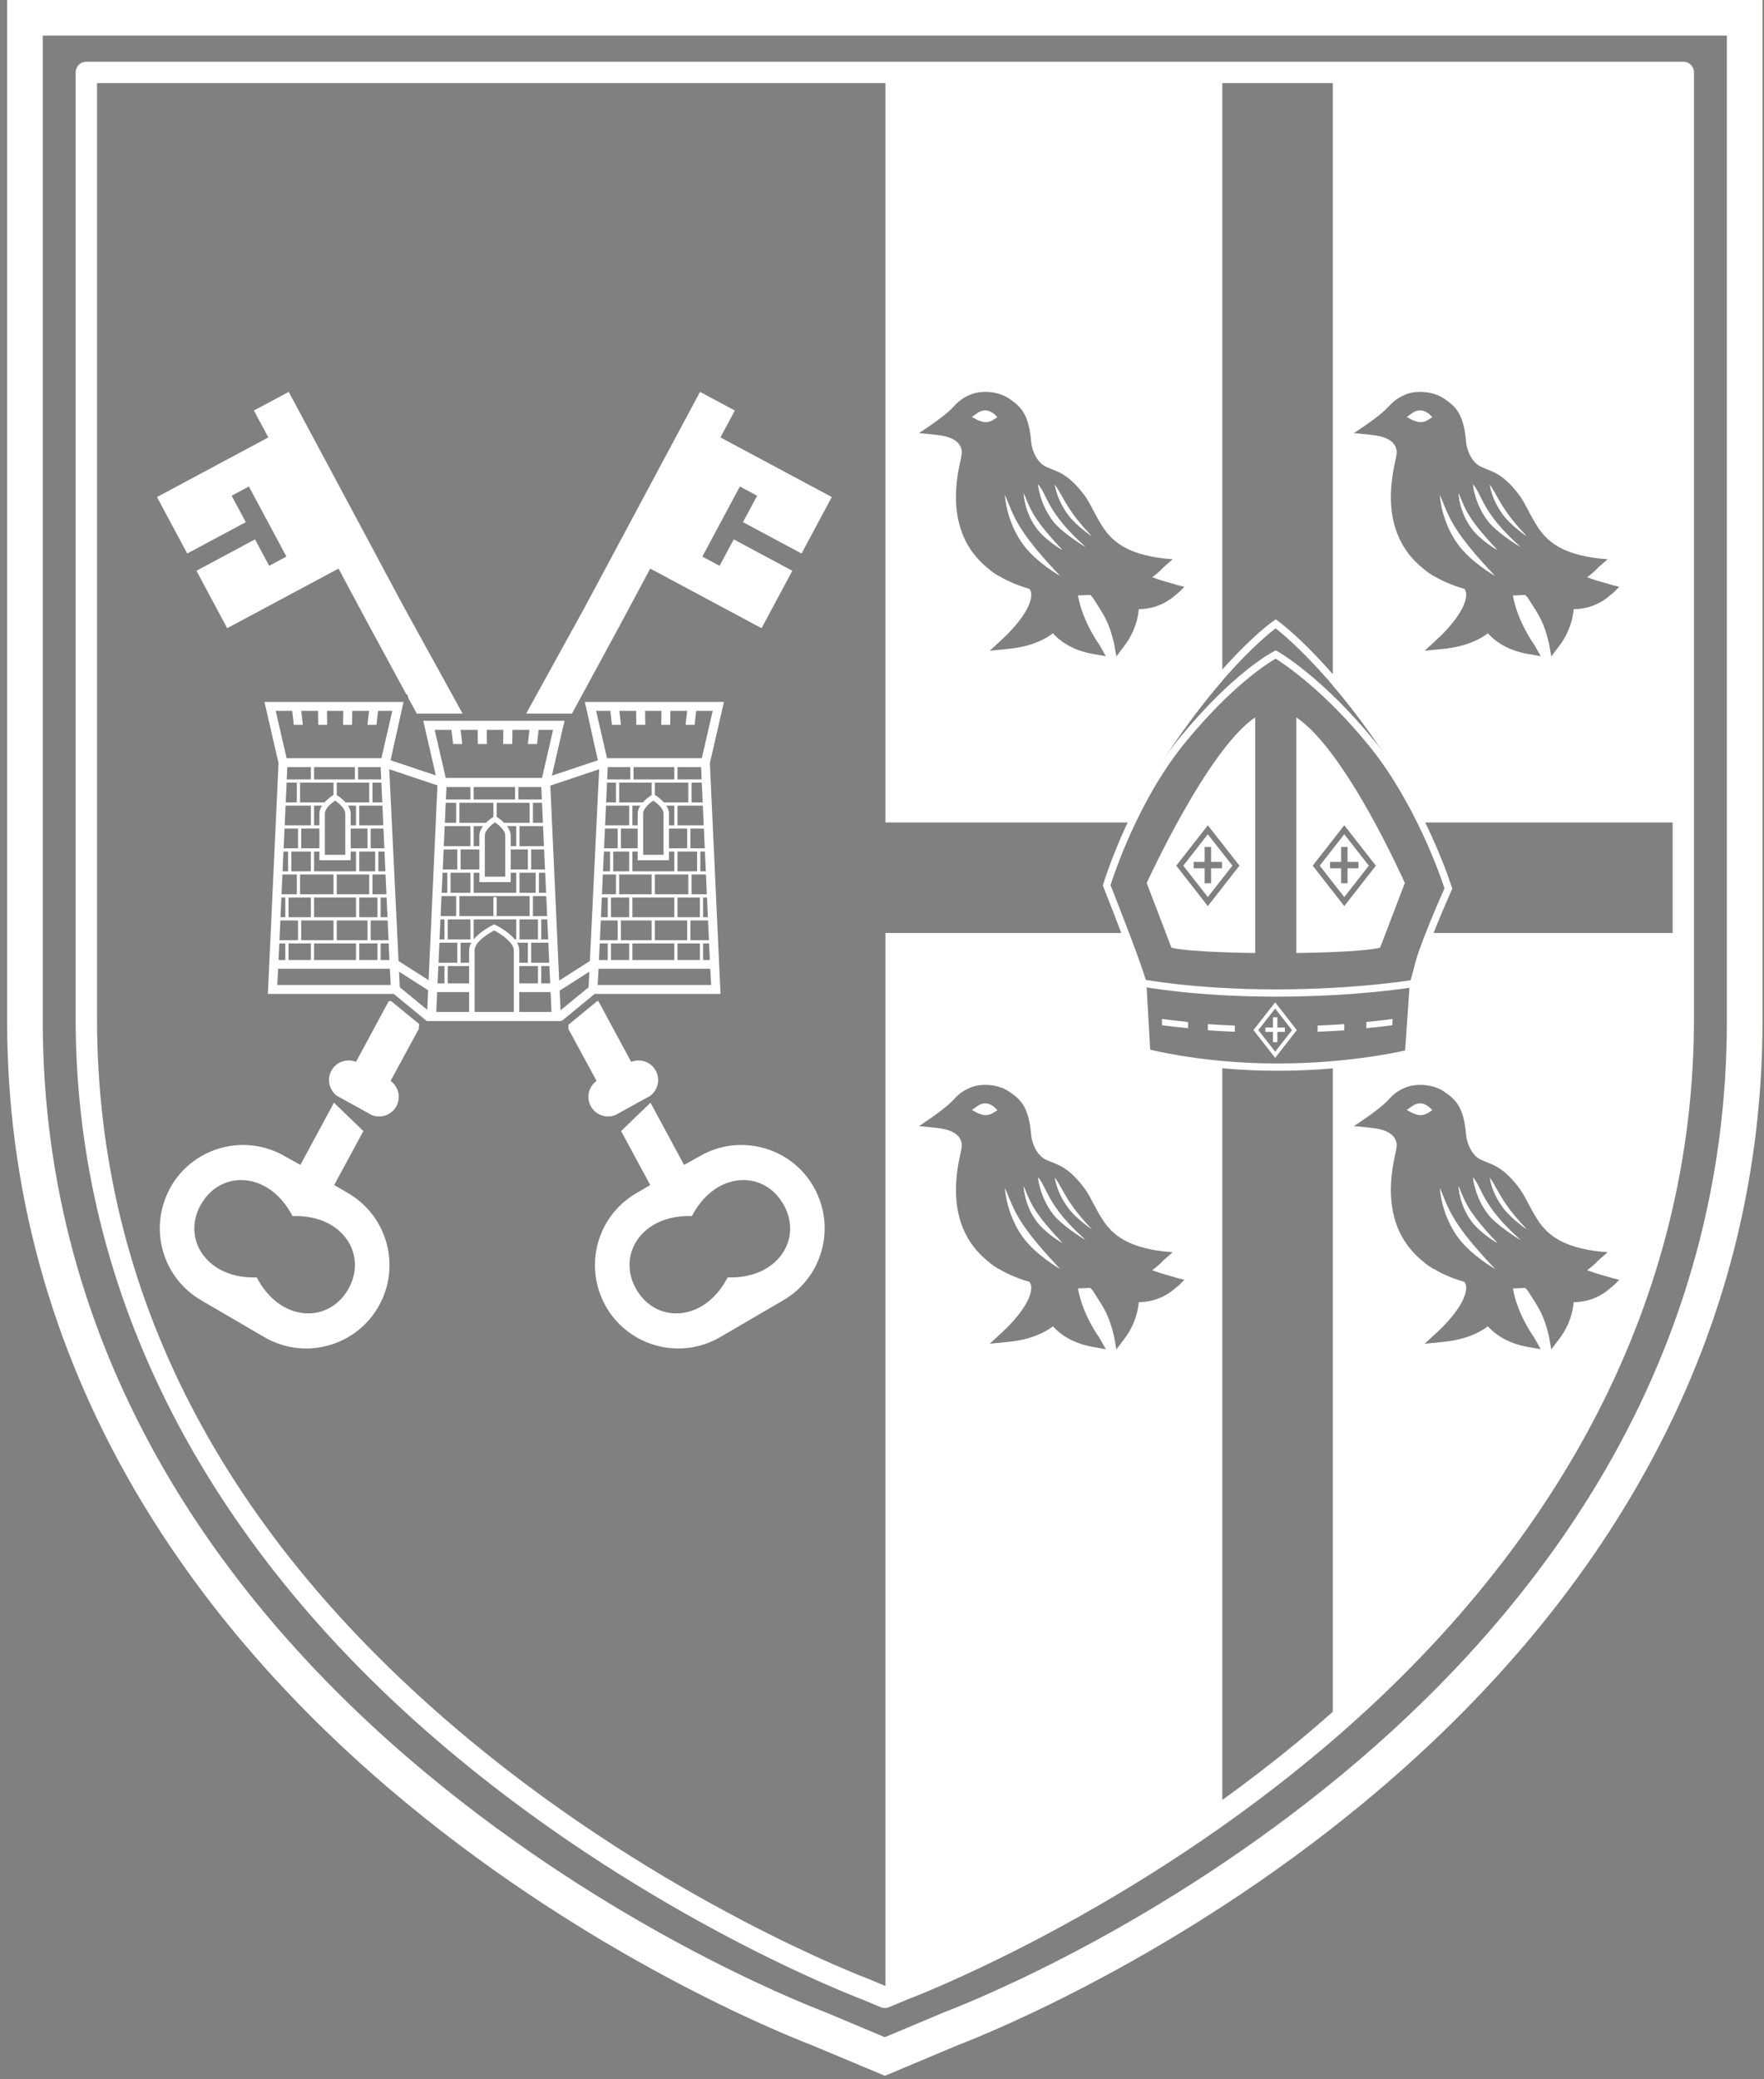 <?xml version="1.0" encoding="UTF-8"?>
<svg width="224px" height="264px" viewBox="0 0 224 264" version="1.1" xmlns="http://www.w3.org/2000/svg" xmlns:xlink="http://www.w3.org/1999/xlink">
    <rect x="0" y="0" width="224" height="264" fill="#808080" stroke="none"/>
    <!-- Generator: Sketch 55.2 (78181) - https://sketchapp.com -->
    <title>spc/logo/crest/wo</title>
    <desc>Created with Sketch.</desc>
    <g id="spc/logo/crest/wo" stroke="none" stroke-width="1" fill="none" fill-rule="evenodd">
        <g id="Group">
            <path d="M219.285,19.928 L219.285,129.633 C219.285,149.86 214.051,169.107 203.729,186.839 C195.607,200.791 184.348,213.769 170.266,225.413 C147.258,244.436 124.312,253.787 119.945,255.469 C119.903,255.485 119.861,255.502 119.819,255.519 L117.972,256.295 L112.463,258.609 L112.357,258.65 L112.251,258.609 L106.742,256.295 L104.896,255.519 C104.854,255.502 104.811,255.485 104.769,255.469 C100.403,253.787 77.456,244.436 54.449,225.413 C40.366,213.769 29.108,200.791 20.986,186.839 C10.663,169.107 5.429,149.86 5.429,129.633 L5.429,4.524 L219.285,4.524 L219.285,19.928 Z M204.785,0 L0.906,0 L0.906,129.633 C0.906,150.67 6.346,170.683 17.076,189.115 C25.468,203.529 37.072,216.915 51.566,228.899 C75.234,248.468 99.035,258.108 103.144,259.69 L104.991,260.466 L112.357,263.548 L112.496,263.502 L119.724,260.466 L121.571,259.69 C125.679,258.108 149.48,248.468 173.148,228.899 C187.643,216.915 199.247,203.529 207.638,189.115 C218.368,170.683 223.809,150.67 223.809,129.633 L223.809,0 L204.785,0 L204.785,0 Z" id="Fill-1" fill="#FFFFFE"></path>
            <path d="M185.214,62.626 C185.214,62.626 185.226,62.899 185.3,63.336 C185.441,64.171 185.814,65.616 186.797,66.979 C187.979,68.616 190.115,69.811 190.115,69.811 C186.854,66.377 186.198,65.006 185.617,63.595 C185.489,63.282 185.363,62.966 185.214,62.626" id="Fill-2" fill="#FFFFFE"></path>
            <path d="M187.049,61.508 C187.049,61.508 187.248,63.961 188.995,66.216 C189.114,66.37 189.258,66.528 189.414,66.688 C190.035,67.323 190.895,67.979 191.627,68.491 C192.417,69.044 193.052,69.429 193.052,69.429 C188.174,65.094 188.246,62.918 187.049,61.508" id="Fill-3" fill="#FFFFFE"></path>
            <path d="M180.359,52.105 C179.576,52.085 179.15,52.65 178.638,52.932 C178.638,52.932 179.654,53.607 180.383,53.602 C181.139,53.596 181.582,53.104 181.882,52.987 C181.882,52.987 181.278,52.128 180.359,52.105" id="Fill-4" fill="#FFFFFE"></path>
            <path d="M182.835,62.834 C182.835,62.834 182.852,63.226 182.957,63.853 C183.16,65.049 183.694,67.118 185.103,69.071 C186.797,71.417 189.856,73.129 189.856,73.129 C185.184,68.209 184.244,66.245 183.413,64.224 C183.228,63.774 183.049,63.322 182.835,62.834" id="Fill-5" fill="#FFFFFE"></path>
            <path d="M190.919,65.42 C191.944,66.778 193.833,68.052 193.833,68.052 C190.661,64.717 190.465,63.466 189.192,61.554 C189.192,61.554 189.376,63.375 190.919,65.42" id="Fill-6" fill="#FFFFFE"></path>
            <path d="M187.049,61.508 C187.049,61.508 187.248,63.961 188.995,66.216 C189.114,66.37 189.258,66.528 189.414,66.688 C190.035,67.323 190.895,67.979 191.627,68.491 C192.417,69.044 193.052,69.429 193.052,69.429 C188.174,65.094 188.246,62.918 187.049,61.508" id="Fill-7" fill="#FFFFFE"></path>
            <path d="M190.919,65.42 C191.944,66.778 193.833,68.052 193.833,68.052 C190.66,64.717 190.465,63.466 189.192,61.554 C189.192,61.554 189.376,63.375 190.919,65.42" id="Fill-8" fill="#FFFFFE"></path>
            <path d="M185.214,62.626 C185.214,62.626 185.226,62.899 185.3,63.336 C185.441,64.171 185.814,65.616 186.797,66.979 C187.979,68.616 190.115,69.811 190.115,69.811 C186.854,66.377 186.198,65.006 185.617,63.595 C185.489,63.282 185.363,62.966 185.214,62.626" id="Fill-9" fill="#FFFFFE"></path>
            <path d="M127.607,150.821 C127.607,150.821 127.623,151.212 127.729,151.839 C127.932,153.035 128.466,155.105 129.875,157.058 C131.568,159.404 134.628,161.116 134.628,161.116 C129.956,156.196 129.016,154.231 128.185,152.21 C128,151.761 127.82,151.309 127.607,150.821" id="Fill-10" fill="#FFFFFE"></path>
            <path d="M125.131,140.092 C124.348,140.072 123.922,140.637 123.41,140.919 C123.41,140.919 124.426,141.593 125.155,141.588 C125.911,141.583 126.354,141.09 126.654,140.974 C126.654,140.974 126.05,140.115 125.131,140.092" id="Fill-11" fill="#FFFFFE"></path>
            <path d="M129.986,150.612 C129.986,150.612 129.998,150.885 130.071,151.323 C130.213,152.158 130.585,153.602 131.569,154.965 C132.751,156.603 134.886,157.797 134.886,157.797 C131.626,154.364 130.97,152.992 130.389,151.582 C130.26,151.268 130.135,150.953 129.986,150.612" id="Fill-12" fill="#FFFFFE"></path>
            <path d="M135.691,153.407 C136.715,154.765 138.605,156.039 138.605,156.039 C135.432,152.704 135.237,151.453 133.964,149.54 C133.964,149.54 134.148,151.362 135.691,153.407" id="Fill-13" fill="#FFFFFE"></path>
            <path d="M131.821,149.494 C131.821,149.494 132.02,151.947 133.766,154.202 C133.886,154.356 134.029,154.515 134.185,154.674 C134.807,155.31 135.667,155.965 136.399,156.477 C137.189,157.031 137.824,157.416 137.824,157.416 C132.946,153.08 133.018,150.905 131.821,149.494" id="Fill-14" fill="#FFFFFE"></path>
            <path d="M131.821,149.494 C131.821,149.494 132.02,151.947 133.766,154.203 C133.886,154.356 134.029,154.515 134.185,154.674 C134.807,155.31 135.667,155.965 136.399,156.477 C137.189,157.031 137.824,157.416 137.824,157.416 C132.946,153.08 133.018,150.905 131.821,149.494" id="Fill-15" fill="#FFFFFE"></path>
            <path d="M135.691,153.407 C136.715,154.765 138.605,156.039 138.605,156.039 C135.432,152.704 135.237,151.453 133.963,149.54 C133.963,149.54 134.148,151.362 135.691,153.407" id="Fill-16" fill="#FFFFFE"></path>
            <path d="M129.986,150.612 C129.986,150.612 129.998,150.885 130.071,151.323 C130.213,152.158 130.585,153.602 131.569,154.965 C132.751,156.603 134.886,157.797 134.886,157.797 C131.626,154.364 130.97,152.992 130.389,151.582 C130.26,151.268 130.135,150.953 129.986,150.612" id="Fill-17" fill="#FFFFFE"></path>
            <path d="M125.131,52.105 C124.348,52.085 123.922,52.65 123.41,52.932 C123.41,52.932 124.426,53.607 125.155,53.602 C125.911,53.596 126.354,53.104 126.654,52.987 C126.654,52.987 126.05,52.128 125.131,52.105" id="Fill-18" fill="#FFFFFE"></path>
            <path d="M127.607,62.834 C127.607,62.834 127.623,63.226 127.729,63.853 C127.932,65.049 128.466,67.118 129.875,69.071 C131.568,71.417 134.628,73.129 134.628,73.129 C129.956,68.209 129.016,66.245 128.185,64.224 C128,63.774 127.82,63.322 127.607,62.834" id="Fill-19" fill="#FFFFFE"></path>
            <path d="M129.986,62.626 C129.986,62.626 129.998,62.899 130.071,63.336 C130.213,64.171 130.585,65.616 131.569,66.979 C132.751,68.616 134.886,69.811 134.886,69.811 C131.626,66.377 130.97,65.006 130.389,63.595 C130.26,63.282 130.135,62.966 129.986,62.626" id="Fill-20" fill="#FFFFFE"></path>
            <path d="M131.821,61.508 C131.821,61.508 132.02,63.961 133.766,66.216 C133.886,66.37 134.029,66.528 134.185,66.688 C134.807,67.323 135.667,67.979 136.399,68.491 C137.189,69.044 137.824,69.429 137.824,69.429 C132.946,65.094 133.018,62.918 131.821,61.508" id="Fill-21" fill="#FFFFFE"></path>
            <path d="M135.691,65.42 C136.715,66.778 138.605,68.052 138.605,68.052 C135.432,64.717 135.237,63.466 133.964,61.554 C133.964,61.554 134.148,63.375 135.691,65.42" id="Fill-22" fill="#FFFFFE"></path>
            <path d="M131.821,61.508 C131.821,61.508 132.02,63.961 133.766,66.216 C133.886,66.37 134.029,66.528 134.185,66.688 C134.807,67.323 135.667,67.979 136.399,68.491 C137.189,69.044 137.824,69.429 137.824,69.429 C132.946,65.094 133.018,62.918 131.821,61.508" id="Fill-23" fill="#FFFFFE"></path>
            <path d="M135.691,65.42 C136.715,66.778 138.605,68.052 138.605,68.052 C135.432,64.717 135.237,63.466 133.963,61.554 C133.963,61.554 134.148,63.375 135.691,65.42" id="Fill-24" fill="#FFFFFE"></path>
            <path d="M129.986,62.626 C129.986,62.626 129.998,62.899 130.071,63.336 C130.213,64.171 130.585,65.616 131.569,66.979 C132.751,68.616 134.886,69.811 134.886,69.811 C131.626,66.377 130.97,65.006 130.389,63.595 C130.26,63.282 130.135,62.966 129.986,62.626" id="Fill-25" fill="#FFFFFE"></path>
            <path d="M44.236,163.653 L44.143,163.815 C41.553,168.113 35.523,167.815 32.603,162.183 C26.223,162.414 22.996,157.239 25.555,152.853 L25.995,152.194 C28.757,148.512 34.364,149.033 37.146,154.4 C43.49,154.171 46.713,159.283 44.236,163.653 Z M38.145,147.903 L38.145,147.903 L36.189,146.814 C31.15,143.874 24.683,145.571 21.735,150.601 L21.752,150.611 L21.725,150.618 L21.355,151.31 L21.362,151.32 C18.956,156.249 20.716,162.272 25.53,165.082 L33.561,169.769 C38.559,172.685 44.956,171.036 47.937,166.101 L47.939,166.102 L47.966,166.056 C47.985,166.025 48.007,165.997 48.025,165.966 L48.021,165.964 L48.03,165.948 L48.032,165.949 C48.04,165.936 48.045,165.923 48.052,165.91 L48.114,165.807 L48.108,165.803 C50.923,160.783 49.211,154.414 44.22,151.501 L42.436,150.46 L46.141,143.609 L42.407,140.003 L38.145,147.903 L38.145,147.903 Z" id="Fill-26" fill="#FFFFFE"></path>
            <polyline id="Fill-27" fill="#FFFFFE" points="50.287 170.195 50.279 170.21 50.303 170.204 50.287 170.195"></polyline>
            <path d="M50.286,170.194 L50.287,170.195 L50.296,170.179 C50.293,170.184 50.289,170.189 50.286,170.194" id="Fill-28" fill="#FFFFFE"></path>
            <path d="M87.863,154.4 C90.646,149.033 96.252,148.512 99.014,152.194 L99.454,152.853 C102.013,157.239 98.786,162.414 92.406,162.183 C89.486,167.815 83.456,168.113 80.866,163.815 L80.774,163.653 C78.296,159.283 81.519,154.171 87.863,154.4 Z M82.602,140.003 L78.868,143.609 L82.573,150.46 L80.789,151.501 C75.798,154.414 74.086,160.783 76.901,165.803 L76.896,165.807 L76.957,165.91 C76.964,165.923 76.969,165.936 76.977,165.949 L76.979,165.948 L76.988,165.964 L76.984,165.966 C77.002,165.997 77.024,166.025 77.043,166.056 L77.07,166.102 L77.072,166.101 C80.053,171.036 86.45,172.685 91.448,169.769 L99.479,165.082 C104.293,162.272 106.053,156.249 103.647,151.32 L103.654,151.31 L103.284,150.618 L103.257,150.611 L103.274,150.601 C100.326,145.571 93.859,143.874 88.82,146.814 L86.864,147.903 L82.602,140.003 L82.602,140.003 Z" id="Fill-29" fill="#FFFFFE"></path>
            <path d="M53.232,130.026 L49.676,127.104 L49.368,127.104 L45.207,134.818 C44.05,134.359 42.708,134.81 42.091,135.928 C41.475,137.047 41.812,138.423 42.819,139.155 L47.211,141.574 C48.368,142.033 49.711,141.582 50.327,140.463 C50.943,139.345 50.606,137.969 49.599,137.237 L53.229,130.545 L53.175,130.545 L53.232,130.026" id="Fill-30" fill="#FFFFFE"></path>
            <polyline id="Fill-31" fill="#FFFFFE" points="101.783 70.278 105.623 63.107 102.793 61.592 101.306 60.796 91.485 55.538 93.314 52.123 88.891 49.755 74.292 77.027 66.814 90.606 72.631 90.606 78.713 79.394 78.713 79.393 78.732 79.359 82.569 72.191 88.886 75.573 90.373 76.369 96.707 79.76 100.612 72.467 93.173 68.484 91.377 71.839 89.188 70.667 93.953 61.768 96.142 62.94 94.345 66.295 101.783 70.278"></polyline>
            <polyline id="Fill-32" fill="#FFFFFE" points="51.866 88.654 52.926 90.606 58.743 90.606 51.265 77.027 36.666 49.755 32.243 52.123 34.071 55.538 19.934 63.107 23.773 70.278 31.212 66.295 29.415 62.94 31.604 61.768 36.369 70.667 34.18 71.839 32.384 68.484 24.945 72.467 28.85 79.76 42.988 72.191 46.825 79.359 46.843 79.393 46.844 79.394 51.627 88.212 51.691 88.212 51.866 88.654"></polyline>
            <polyline id="Fill-33" fill="#FFFFFE" points="71.684 91.515 71.348 92.972 71.684 91.515"></polyline>
            <path d="M72.173,130.114 L72.192,130.546 L72.125,130.546 L75.755,137.237 C74.748,137.969 74.411,139.345 75.027,140.463 C75.643,141.582 76.986,142.033 78.143,141.574 L82.535,139.155 C83.542,138.423 83.878,137.047 83.262,135.928 C82.646,134.81 81.304,134.359 80.147,134.818 L75.985,127.104 L75.835,127.104 L72.173,130.114" id="Fill-34" fill="#FFFFFE"></path>
            <polyline id="Fill-35" fill="#FFFFFE" points="75.5 126.204 71.536 129.46 75.5 126.204"></polyline>
            <polyline id="Fill-36" fill="#1A1919" points="51.691 88.212 51.627 88.212 51.866 88.654 51.691 88.212"></polyline>
            <path d="M180.359,140.092 C179.576,140.072 179.15,140.637 178.638,140.919 C178.638,140.919 179.654,141.593 180.383,141.588 C181.139,141.583 181.582,141.09 181.882,140.974 C181.882,140.974 181.278,140.115 180.359,140.092" id="Fill-37" fill="#FFFFFE"></path>
            <path d="M182.835,150.821 C182.835,150.821 182.852,151.212 182.957,151.839 C183.16,153.035 183.694,155.105 185.103,157.058 C186.797,159.404 189.856,161.116 189.856,161.116 C185.184,156.196 184.244,154.231 183.413,152.21 C183.228,151.761 183.049,151.309 182.835,150.821" id="Fill-38" fill="#FFFFFE"></path>
            <path d="M190.919,153.407 C191.944,154.765 193.833,156.039 193.833,156.039 C190.661,152.704 190.465,151.453 189.192,149.54 C189.192,149.54 189.376,151.362 190.919,153.407" id="Fill-39" fill="#FFFFFE"></path>
            <path d="M187.049,149.494 C187.049,149.494 187.248,151.947 188.995,154.202 C189.114,154.356 189.258,154.515 189.414,154.674 C190.035,155.31 190.895,155.965 191.627,156.477 C192.417,157.031 193.052,157.416 193.052,157.416 C188.174,153.08 188.246,150.905 187.049,149.494" id="Fill-40" fill="#FFFFFE"></path>
            <path d="M185.214,150.612 C185.214,150.612 185.226,150.885 185.3,151.323 C185.441,152.158 185.814,153.602 186.797,154.965 C187.979,156.603 190.115,157.797 190.115,157.797 C186.854,154.364 186.198,152.992 185.617,151.582 C185.489,151.268 185.363,150.953 185.214,150.612" id="Fill-41" fill="#FFFFFE"></path>
            <path d="M187.049,149.494 C187.049,149.494 187.248,151.947 188.995,154.203 C189.114,154.356 189.258,154.515 189.414,154.674 C190.035,155.31 190.895,155.965 191.627,156.477 C192.417,157.031 193.052,157.416 193.052,157.416 C188.174,153.08 188.246,150.905 187.049,149.494" id="Fill-42" fill="#FFFFFE"></path>
            <path d="M190.919,153.407 C191.944,154.765 193.833,156.039 193.833,156.039 C190.66,152.704 190.465,151.453 189.192,149.54 C189.192,149.54 189.376,151.362 190.919,153.407" id="Fill-43" fill="#FFFFFE"></path>
            <path d="M185.214,150.612 C185.214,150.612 185.226,150.885 185.3,151.323 C185.441,152.158 185.814,153.602 186.797,154.965 C187.979,156.603 190.115,157.797 190.115,157.797 C186.854,154.364 186.198,152.992 185.617,151.582 C185.489,151.268 185.363,150.953 185.214,150.612" id="Fill-44" fill="#FFFFFE"></path>
            <path d="M212.395,118.451 L181.544,118.451 C180.84,120.229 180.207,121.975 180.029,122.923 L179.48,124.869 L178.863,133.746 C178.863,133.746 175.11,134.69 169.241,135.188 L169.241,217.342 C167.819,218.597 166.374,219.844 164.882,221.077 C161.649,223.75 158.409,226.232 155.214,228.537 L155.214,135.17 C149.349,134.64 145.614,133.632 145.614,133.632 L145.11,124.805 C144.951,123.99 143.923,121.186 142.881,118.451 L112.431,118.451 L112.431,252.092 L112.357,252.123 L110.539,251.359 C109.438,250.943 84.378,241.373 59.832,221.077 C28.305,195.011 12.32,164.136 12.32,129.311 L12.32,10.547 L112.431,10.547 L112.431,104.423 L143.704,104.423 C144.126,103.535 144.598,102.606 145.104,101.661 L144.558,101.661 C144.618,101.556 144.676,101.449 144.737,101.344 C148.572,94.718 152.245,89.854 155.214,86.428 L155.214,10.547 L169.241,10.547 L169.241,87.024 C172.176,90.456 175.698,95.163 179.256,101.344 C179.316,101.449 179.374,101.556 179.434,101.661 L179.023,101.661 C179.542,102.603 180.03,103.532 180.468,104.423 L212.395,104.423 L212.395,118.451 Z M205.044,163.074 C204.872,163.236 204.697,163.381 204.522,163.517 C202.785,165.073 200.896,165.333 199.832,165.331 C199.75,166.351 199.391,168.153 197.998,169.997 L196.99,171.332 L196.697,169.684 C196.042,166.959 195.522,166.25 193.985,163.848 L193.681,163.521 C192.761,163.576 192.113,163.586 192.113,163.586 C192.694,166.946 194.813,169.815 194.83,169.847 L195.653,171.304 L194.006,171.014 C191.25,170.53 189.694,169.247 188.936,168.396 C188.047,169.085 186.281,170.078 183.25,170.377 L180.916,170.608 L182.636,169.011 C182.762,168.894 182.924,168.739 183.105,168.558 C183.344,168.319 183.618,168.033 183.906,167.71 C183.947,167.664 183.988,167.616 184.029,167.569 C184.143,167.439 184.257,167.304 184.371,167.164 C185.295,166.037 186.184,164.643 186.184,163.458 C186.184,163.197 186.093,162.966 185.956,162.751 C184.676,162.39 183.325,161.864 182.056,161.099 C182.051,161.106 182.046,161.113 182.042,161.121 C181.603,160.861 181.218,160.59 180.914,160.35 C180.917,160.345 180.921,160.34 180.924,160.334 C180.653,160.127 180.39,159.905 180.134,159.671 C179.814,159.378 179.506,159.065 179.216,158.726 C176.849,155.96 176.095,152.184 176.974,147.503 C177.01,147.314 177.054,147.105 177.1,146.888 C177.226,146.297 177.417,145.558 177.348,145.168 C177.071,143.616 175.189,143.308 174.096,143.196 L171.922,142.973 C171.922,142.973 175.036,140.983 176.194,139.748 C176.889,139.006 177.331,138.557 178.48,138.075 C179.772,137.533 181.964,137.606 183.414,138.626 C184.698,139.527 185.884,140.35 186.178,144.192 C186.314,145.268 186.903,146.677 188.014,147.229 C189.262,147.85 190.655,147.861 192.875,150.791 C193.72,151.906 194.135,153.134 195.251,154.873 C196.613,156.994 198.685,158.323 202.802,158.868 L204.139,158.992 L202.937,160.046 C202.903,160.088 202.434,160.629 201.535,161.275 C201.922,161.417 202.286,161.542 202.615,161.651 L204.769,162.278 L205.621,162.494 L205.044,163.074 Z M149.816,163.074 C149.643,163.236 149.469,163.381 149.294,163.517 C147.557,165.073 145.668,165.333 144.604,165.331 C144.522,166.351 144.162,168.153 142.77,169.997 L141.762,171.332 L141.469,169.684 C140.813,166.959 140.294,166.25 138.757,163.848 L138.453,163.521 C137.533,163.576 136.884,163.586 136.884,163.586 C137.466,166.946 139.584,169.815 139.602,169.847 L140.425,171.304 L138.778,171.014 C136.022,170.53 134.465,169.247 133.708,168.396 C132.818,169.085 131.052,170.078 128.022,170.377 L125.688,170.608 L127.408,169.011 C127.534,168.894 127.696,168.739 127.877,168.558 C128.116,168.319 128.39,168.033 128.677,167.71 C128.718,167.664 128.76,167.616 128.801,167.569 C128.915,167.439 129.029,167.304 129.143,167.164 C130.067,166.037 130.956,164.643 130.956,163.458 C130.956,163.197 130.865,162.966 130.728,162.751 C129.448,162.39 128.096,161.864 126.828,161.099 C126.823,161.106 126.818,161.113 126.813,161.121 C126.375,160.861 125.99,160.59 125.686,160.35 C125.689,160.345 125.693,160.34 125.695,160.334 C125.425,160.127 125.162,159.905 124.906,159.671 C124.586,159.378 124.278,159.065 123.988,158.726 C121.621,155.96 120.867,152.184 121.746,147.503 C121.781,147.314 121.826,147.105 121.872,146.888 C121.997,146.297 122.189,145.558 122.12,145.168 C121.843,143.616 119.96,143.308 118.868,143.196 L116.694,142.973 C116.694,142.973 119.807,140.983 120.966,139.748 C121.66,139.006 122.103,138.557 123.252,138.075 C124.544,137.533 126.735,137.606 128.186,138.626 C129.47,139.527 130.655,140.35 130.95,144.192 C131.086,145.268 131.675,146.677 132.786,147.229 C134.034,147.85 135.427,147.861 137.647,150.791 C138.492,151.906 138.907,153.134 140.023,154.873 C141.385,156.994 143.456,158.323 147.574,158.868 L148.911,158.992 L147.709,160.046 C147.675,160.088 147.206,160.629 146.307,161.275 C146.694,161.417 147.058,161.542 147.387,161.651 L149.541,162.278 L150.392,162.494 L149.816,163.074 Z M120.966,51.761 C121.66,51.02 122.103,50.571 123.252,50.088 C124.544,49.547 126.735,49.62 128.186,50.639 C129.47,51.541 130.655,52.364 130.95,56.205 C131.086,57.281 131.675,58.69 132.786,59.243 C134.034,59.863 135.427,59.874 137.647,62.804 C138.492,63.92 138.907,65.147 140.023,66.887 C141.385,69.008 143.456,70.336 147.574,70.881 L148.911,71.006 L147.709,72.059 C147.675,72.101 147.206,72.642 146.307,73.288 C146.694,73.43 147.058,73.555 147.387,73.664 L149.541,74.291 L150.392,74.508 L149.816,75.088 C149.643,75.249 149.469,75.394 149.294,75.53 C147.557,77.087 145.668,77.346 144.604,77.344 C144.522,78.364 144.162,80.166 142.77,82.01 L141.762,83.345 L141.469,81.698 C140.813,78.972 140.294,78.263 138.757,75.861 L138.453,75.535 C137.533,75.59 136.884,75.599 136.884,75.599 C137.466,78.959 139.584,81.829 139.602,81.86 L140.425,83.317 L138.778,83.028 C136.022,82.543 134.465,81.26 133.708,80.409 C132.818,81.099 131.052,82.091 128.022,82.39 L125.688,82.621 L127.408,81.024 C127.534,80.908 127.696,80.752 127.877,80.571 C128.116,80.332 128.39,80.046 128.677,79.723 C128.718,79.678 128.76,79.629 128.801,79.582 C128.915,79.452 129.029,79.317 129.143,79.177 C130.067,78.05 130.956,76.656 130.956,75.471 C130.956,75.211 130.865,74.979 130.728,74.764 C129.448,74.404 128.096,73.877 126.828,73.112 C126.823,73.12 126.818,73.127 126.813,73.134 C126.375,72.874 125.99,72.603 125.686,72.364 C125.689,72.358 125.693,72.353 125.695,72.347 C125.425,72.14 125.162,71.918 124.906,71.684 C124.586,71.391 124.278,71.079 123.988,70.74 C121.621,67.974 120.867,64.197 121.746,59.516 C121.781,59.327 121.826,59.118 121.872,58.901 C121.997,58.311 122.189,57.571 122.12,57.181 C121.843,55.629 119.96,55.322 118.868,55.209 L116.694,54.987 C116.694,54.987 119.807,52.997 120.966,51.761 Z M176.194,51.761 C176.889,51.02 177.331,50.571 178.48,50.088 C179.772,49.547 181.964,49.62 183.414,50.639 C184.698,51.541 185.884,52.364 186.178,56.205 C186.314,57.281 186.903,58.69 188.014,59.243 C189.262,59.863 190.655,59.874 192.875,62.804 C193.72,63.92 194.135,65.147 195.251,66.887 C196.613,69.008 198.685,70.336 202.802,70.881 L204.139,71.006 L202.937,72.059 C202.903,72.101 202.434,72.642 201.535,73.288 C201.922,73.43 202.286,73.555 202.615,73.664 L204.769,74.291 L205.621,74.508 L205.044,75.088 C204.872,75.249 204.697,75.394 204.522,75.53 C202.785,77.087 200.896,77.346 199.832,77.344 C199.75,78.364 199.391,80.166 197.998,82.01 L196.99,83.345 L196.697,81.698 C196.042,78.972 195.522,78.263 193.985,75.861 L193.681,75.535 C192.761,75.59 192.113,75.599 192.113,75.599 C192.694,78.959 194.813,81.829 194.83,81.86 L195.653,83.317 L194.006,83.028 C191.25,82.543 189.694,81.26 188.936,80.409 C188.047,81.099 186.281,82.091 183.25,82.39 L180.916,82.621 L182.636,81.024 C182.762,80.908 182.924,80.752 183.105,80.571 C183.344,80.332 183.618,80.046 183.906,79.723 C183.947,79.678 183.988,79.629 184.029,79.582 C184.143,79.452 184.257,79.317 184.371,79.177 C185.295,78.05 186.184,76.656 186.184,75.471 C186.184,75.211 186.093,74.979 185.956,74.764 C184.676,74.404 183.325,73.877 182.056,73.112 C182.051,73.12 182.046,73.127 182.042,73.134 C181.603,72.874 181.218,72.603 180.914,72.364 C180.917,72.358 180.921,72.353 180.924,72.347 C180.653,72.14 180.39,71.918 180.134,71.684 C179.814,71.391 179.506,71.079 179.216,70.74 C176.849,67.974 176.095,64.197 176.974,59.516 C177.01,59.327 177.054,59.118 177.1,58.901 C177.226,58.311 177.417,57.571 177.348,57.181 C177.071,55.629 175.189,55.322 174.096,55.209 L171.922,54.987 C171.922,54.987 175.036,52.997 176.194,51.761 Z M213.751,7.834 L10.963,7.834 C10.214,7.834 9.606,8.441 9.606,9.191 L9.606,129.311 C9.606,164.481 26.376,196.937 58.103,223.17 C82.993,243.75 108.463,253.477 109.535,253.88 L111.833,254.846 C112,254.917 112.179,254.951 112.357,254.951 C112.536,254.951 112.714,254.917 112.882,254.846 L115.179,253.88 C116.251,253.477 141.721,243.75 166.612,223.17 C198.339,196.937 215.108,164.481 215.108,129.311 L215.108,9.191 C215.108,8.441 214.501,7.834 213.751,7.834 L213.751,7.834 Z" id="Fill-45" fill="#FFFFFE"></path>
            <path d="M146.056,133.267 C147.516,133.623 153.817,135.026 162.214,135.026 C170.612,135.026 176.954,133.708 178.426,133.374 L179.019,124.837 L179.584,122.797 C180.006,120.549 182.918,113.936 183.43,112.783 C182.984,111.424 179.732,101.922 173.85,94.693 C168.109,87.637 163.076,84.309 161.985,83.631 C160.955,84.223 156.393,87.077 150.477,94.306 C144.558,101.539 141.431,111.08 141.02,112.392 C141.559,113.752 145.24,123.061 145.563,124.716 L146.056,133.267 Z M162.214,135.95 C152.519,135.95 145.563,134.096 145.493,134.077 L145.172,133.99 L144.649,124.831 C144.397,123.561 141.563,116.257 140.101,112.582 L140.042,112.433 L140.088,112.28 C140.119,112.174 143.305,101.611 149.762,93.721 C156.613,85.35 161.58,82.79 161.788,82.686 L162.009,82.574 L162.224,82.696 C162.456,82.828 167.984,86.021 174.566,94.11 C180.999,102.015 184.333,112.566 184.365,112.672 L184.417,112.838 L184.346,112.998 C184.312,113.074 180.925,120.66 180.482,123.008 L179.924,124.995 L179.3,134.112 L178.976,134.194 C178.906,134.211 171.905,135.95 162.214,135.95 L162.214,135.95 Z" id="Fill-46" fill="#FFFFFE"></path>
            <path d="M153.377,115.042 L149.365,109.911 L153.377,104.78 L157.388,109.911 L153.377,115.042 Z M145.614,112.113 L148.756,120.323 C151.102,120.926 159.397,120.998 159.397,120.998 L159.397,91.084 C153.377,95.077 145.614,112.113 145.614,112.113 L145.614,112.113 Z" id="Fill-47" fill="#FFFFFE"></path>
            <path d="M155.177,109.434 L155.177,110.242 L153.79,110.242 L153.79,112.141 L152.972,112.141 L152.972,110.242 L151.576,110.242 L151.576,109.434 L152.972,109.434 L152.972,107.535 L153.79,107.535 L153.79,109.434 L155.177,109.434 Z M150.259,109.911 L153.377,113.899 L156.494,109.911 L153.377,105.923 L150.259,109.911 L150.259,109.911 Z" id="Fill-48" fill="#FFFFFE"></path>
            <path d="M161.925,133.527 L159.783,130.788 L161.925,128.049 L164.065,130.788 L161.925,133.527 Z M159.17,130.788 L161.925,134.312 L164.679,130.788 L161.925,127.265 L159.17,130.788 L159.17,130.788 Z" id="Fill-49" fill="#FFFFFE"></path>
            <polyline id="Fill-50" fill="#FFFFFE" points="161.646 130.461 160.688 130.461 160.688 131.016 161.646 131.016 161.646 132.32 162.209 132.32 162.209 131.016 163.161 131.016 163.161 130.461 162.209 130.461 162.209 129.157 161.646 129.157 161.646 130.461"></polyline>
            <path d="M170.702,115.042 L166.691,109.911 L170.702,104.78 L174.713,109.911 L170.702,115.042 Z M164.608,91.084 L164.608,120.998 C164.608,120.998 172.903,120.926 175.249,120.323 L178.391,112.113 C178.391,112.113 170.908,95.237 164.608,91.084 L164.608,91.084 Z" id="Fill-51" fill="#FFFFFE"></path>
            <path d="M172.503,109.434 L172.503,110.242 L171.116,110.242 L171.116,112.141 L170.297,112.141 L170.297,110.242 L168.902,110.242 L168.902,109.434 L170.297,109.434 L170.297,107.535 L171.116,107.535 L171.116,109.434 L172.503,109.434 Z M167.584,109.911 L170.702,113.899 L173.82,109.911 L170.702,105.923 L167.584,109.911 L167.584,109.911 Z" id="Fill-52" fill="#FFFFFE"></path>
            <path d="M145.11,124.805 C145.11,124.805 151.641,126.079 161.996,126.079 C172.351,126.079 179.48,124.869 179.48,124.869" id="Stroke-53" stroke="#FFFFFE" stroke-width="0.924"></path>
            <path d="M147.533,129.375 L147.562,130.17 C148.45,130.289 149.556,130.42 150.858,130.545 L150.858,129.757 C149.536,129.629 148.414,129.495 147.533,129.375" id="Fill-54" fill="#FFFFFE"></path>
            <path d="M176.829,129.375 L176.8,130.17 C175.912,130.289 174.806,130.42 173.504,130.545 L173.504,129.757 C174.826,129.629 175.948,129.495 176.829,129.375" id="Fill-55" fill="#FFFFFE"></path>
            <path d="M156.806,130.213 C155.58,130.166 154.439,130.103 153.377,130.03 L153.377,130.816 C154.44,130.888 155.581,130.951 156.806,130.997 L156.806,130.213" id="Fill-56" fill="#FFFFFE"></path>
            <path d="M167.317,130.211 L167.317,130.995 C168.525,130.949 169.652,130.887 170.702,130.816 L170.702,130.03 C169.653,130.102 168.526,130.164 167.317,130.211" id="Fill-57" fill="#FFFFFE"></path>
            <polygon id="Fill-58" fill="#FFFFFE" points="62.654 116.283 63.07 116.283 63.07 113.909 62.654 113.909"></polygon>
            <path d="M87.67,125.057 L75.895,125.057 L76.007,122.999 L90.192,122.999 L90.304,125.057 L87.67,125.057 Z M71.179,128.276 L71.065,125.776 L74.837,123.369 L74.754,125.074 L74.741,125.348 L71.179,128.276 Z M65.937,128.481 L65.937,125.961 L69.917,125.961 L70.031,128.481 L65.937,128.481 Z M55.513,125.961 L59.572,125.961 L59.572,128.481 L55.398,128.481 L55.513,125.961 Z M50.77,125.348 L50.757,125.074 L50.674,123.369 L54.366,125.725 L54.253,128.211 L50.77,125.348 Z M47.074,125.057 L35.207,125.057 L35.319,122.999 L49.505,122.999 L49.617,125.057 L47.074,125.057 Z M35.01,90.259 L37.107,90.259 L37.308,92.03 L38.454,92.03 L38.253,90.259 L40.38,90.259 L40.406,92.03 L41.544,92.03 L41.518,90.259 L43.595,90.259 L43.569,92.03 L44.708,92.03 L44.734,90.259 L46.861,90.259 L46.659,92.03 L47.805,92.03 L48.007,90.259 L49.814,90.259 L48.43,96.266 L36.394,96.266 L35.01,90.259 Z M57.327,92.672 L57.532,94.47 L58.695,94.47 L58.491,92.672 L60.651,92.672 L60.678,94.47 L61.834,94.47 L61.807,92.672 L63.916,92.672 L63.89,94.47 L65.046,94.47 L65.072,92.672 L67.233,92.672 L67.028,94.47 L68.192,94.47 L68.396,92.672 L70.231,92.672 L68.826,98.771 L56.603,98.771 L55.198,92.672 L57.327,92.672 Z M75.698,90.259 L77.505,90.259 L77.706,92.03 L78.852,92.03 L78.65,90.259 L80.778,90.259 L80.804,92.03 L81.942,92.03 L81.916,90.259 L83.993,90.259 L83.967,92.03 L85.105,92.03 L85.131,90.259 L87.259,90.259 L87.057,92.03 L88.203,92.03 L88.404,90.259 L90.501,90.259 L89.117,96.266 L77.081,96.266 L75.698,90.259 Z M89.282,121.893 L89.282,119.784 L90.043,119.784 L90.139,121.893 L89.282,121.893 Z M76.155,119.784 L77.175,119.784 L77.175,121.893 L76.06,121.893 L76.155,119.784 Z M78.216,99.369 L78.216,101.875 L76.969,101.875 L77.083,99.369 L78.216,99.369 Z M80.041,98.959 L77.102,98.959 L77.172,97.404 L80.041,97.404 L80.041,98.959 Z M82.75,99.369 L82.75,100.942 C82.586,101.044 82.067,101.385 81.631,101.875 L78.626,101.875 L78.626,99.369 L82.75,99.369 Z M80.451,98.959 L85.626,98.959 L85.626,97.404 L80.451,97.404 L80.451,98.959 Z M87.408,99.369 L87.408,101.875 L84.291,101.875 C83.818,101.345 83.254,100.987 83.159,100.929 L83.159,99.369 L87.408,99.369 Z M86.036,98.959 L86.036,97.404 L89.027,97.404 L89.097,98.959 L86.036,98.959 Z M87.818,101.875 L87.818,99.369 L89.116,99.369 L89.23,101.875 L87.818,101.875 Z M86.036,104.792 L86.036,102.285 L89.248,102.285 L89.362,104.792 L86.036,104.792 Z M87.67,107.708 L87.67,105.202 L89.381,105.202 L89.495,107.708 L87.67,107.708 Z M88.929,110.625 L88.929,108.118 L89.513,108.118 L89.627,110.625 L88.929,110.625 Z M87.818,113.541 L87.818,111.035 L89.646,111.035 L89.76,113.541 L87.818,113.541 Z M89.282,116.457 L89.282,113.951 L89.778,113.951 L89.892,116.457 L89.282,116.457 Z M87.67,119.374 L87.67,116.867 L89.911,116.867 L90.025,119.374 L87.67,119.374 Z M80.304,121.893 L85.626,121.893 L85.626,119.784 L80.304,119.784 L80.304,121.893 Z M78.438,116.867 L78.438,119.374 L76.174,119.374 L76.288,116.867 L78.438,116.867 Z M77.175,113.951 L77.175,116.457 L76.307,116.457 L76.42,113.951 L77.175,113.951 Z M78.216,111.035 L78.216,113.541 L76.439,113.541 L76.553,111.035 L78.216,111.035 Z M77.464,108.118 L77.464,110.625 L76.572,110.625 L76.686,108.118 L77.464,108.118 Z M78.438,105.202 L78.438,107.708 L76.704,107.708 L76.818,105.202 L78.438,105.202 Z M79.894,104.792 L76.837,104.792 L76.951,102.285 L79.894,102.285 L79.894,104.792 Z M78.847,107.708 L80.976,107.708 L80.976,105.202 L78.847,105.202 L78.847,107.708 Z M80.976,103.314 L80.976,104.792 L80.304,104.792 L80.304,102.285 L81.317,102.285 C81.116,102.596 80.976,102.944 80.976,103.314 Z M85.626,104.792 L84.954,104.792 L84.954,103.314 C84.954,102.946 84.811,102.598 84.607,102.285 L85.626,102.285 L85.626,104.792 Z M84.954,107.708 L87.26,107.708 L87.26,105.202 L84.954,105.202 L84.954,107.708 Z M86.036,110.625 L88.519,110.625 L88.519,108.118 L86.036,108.118 L86.036,110.625 Z M83.159,113.541 L87.408,113.541 L87.408,111.035 L83.159,111.035 L83.159,113.541 Z M84.954,109.221 L84.954,108.118 L85.626,108.118 L85.626,110.625 L80.304,110.625 L80.304,108.118 L80.976,108.118 L80.976,109.221 L84.954,109.221 Z M82.954,101.653 C83.136,101.775 83.518,102.05 83.84,102.4 C84.077,102.679 84.262,102.996 84.262,103.314 L84.262,108.528 L81.669,108.528 L81.669,103.314 C81.669,102.831 82.095,102.347 82.488,102.003 C82.677,101.846 82.849,101.724 82.954,101.653 Z M77.874,110.625 L79.894,110.625 L79.894,108.118 L77.874,108.118 L77.874,110.625 Z M78.626,113.541 L82.75,113.541 L82.75,111.035 L78.626,111.035 L78.626,113.541 Z M78.847,119.374 L82.75,119.374 L82.75,116.867 L78.847,116.867 L78.847,119.374 Z M83.159,119.374 L87.26,119.374 L87.26,116.867 L83.159,116.867 L83.159,119.374 Z M80.689,116.457 L78.847,116.457 L78.847,116.454 L78.438,116.454 L78.438,116.457 L77.585,116.457 L77.585,113.951 L79.894,113.951 L79.894,116.454 L80.304,116.454 L80.304,113.951 L85.626,113.951 L85.626,116.454 L86.036,116.454 L86.036,113.951 L87.408,113.951 L87.408,113.953 L87.818,113.953 L87.818,113.951 L88.872,113.951 L88.872,116.457 L80.689,116.457 Z M77.585,121.893 L79.894,121.893 L79.894,119.784 L77.585,119.784 L77.585,121.893 Z M86.036,121.893 L88.872,121.893 L88.872,119.784 L86.036,119.784 L86.036,121.893 Z M69.883,99.745 L76.083,97.668 L74.903,122.014 L71.007,124.501 L69.883,99.745 Z M60.265,120.656 C60.265,119.533 62.217,118.42 62.756,118.134 C63.653,118.601 65.244,119.682 65.244,120.656 L65.244,128.481 L60.265,128.481 L60.265,120.656 Z M60.149,101.506 L65.404,101.506 L65.404,99.927 L60.149,99.927 L60.149,101.506 Z M67.673,116.315 L67.673,113.769 L69.363,113.769 L69.478,116.315 L67.673,116.315 Z M68.73,119.276 L68.73,116.731 L69.497,116.731 L69.613,119.276 L68.73,119.276 Z M68.73,124.854 L68.73,122.654 L69.766,122.654 L69.866,124.854 L68.73,124.854 Z M55.663,122.654 L56.436,122.654 L56.436,124.854 L55.563,124.854 L55.663,122.654 Z M55.932,116.731 L56.436,116.731 L56.436,119.276 L55.816,119.276 L55.932,116.731 Z M56.067,113.769 L57.923,113.769 L57.923,116.315 L55.951,116.315 L56.067,113.769 Z M56.201,110.807 L56.795,110.807 L56.795,113.353 L56.086,113.353 L56.201,110.807 Z M56.336,107.846 L58.073,107.846 L58.073,110.391 L56.22,110.391 L56.336,107.846 Z M56.47,104.884 L59.733,104.884 L59.733,107.43 L56.355,107.43 L56.47,104.884 Z M68.94,104.468 L67.673,104.468 L67.673,101.922 L68.824,101.922 L68.94,104.468 Z M67.449,110.391 L67.449,107.846 L69.093,107.846 L69.209,110.391 L67.449,110.391 Z M65.969,113.353 L68.021,113.353 L68.021,110.807 L65.969,110.807 L65.969,113.353 Z M65.553,107.43 L64.851,107.43 L64.851,106.093 C64.851,105.652 64.647,105.24 64.377,104.884 L65.553,104.884 L65.553,107.43 Z M61.565,111.307 L61.565,106.093 C61.565,105.387 62.476,104.678 62.862,104.41 C63.248,104.678 64.158,105.386 64.158,106.093 L64.158,111.307 L61.565,111.307 Z M60.149,113.353 L60.149,110.807 L60.872,110.807 L60.872,112 L64.851,112 L64.851,110.807 L65.553,110.807 L65.553,113.353 L60.149,113.353 Z M64.851,110.391 L67.033,110.391 L67.033,107.846 L64.851,107.846 L64.851,110.391 Z M68.959,104.884 L69.074,107.43 L65.969,107.43 L65.969,104.884 L68.959,104.884 Z M61.34,104.884 C61.073,105.238 60.872,105.649 60.872,106.093 L60.872,107.43 L60.149,107.43 L60.149,104.884 L61.34,104.884 Z M58.489,110.391 L60.872,110.391 L60.872,107.846 L58.489,107.846 L58.489,110.391 Z M57.211,113.353 L59.733,113.353 L59.733,110.807 L57.211,110.807 L57.211,113.353 Z M58.339,116.315 L67.257,116.315 L67.257,113.769 L58.339,113.769 L58.339,116.315 Z M67.449,119.276 L67.449,119.273 L67.033,119.273 L67.033,119.276 L65.372,119.276 C64.558,118.259 63.126,117.54 62.905,117.434 L62.755,117.361 L62.604,117.434 C62.516,117.476 61.003,118.218 60.149,119.271 L60.149,116.731 L65.553,116.731 L65.553,119.273 L65.969,119.273 L65.969,116.731 L68.314,116.731 L68.314,119.276 L67.449,119.276 Z M65.937,124.854 L68.314,124.854 L68.314,122.654 L65.937,122.654 L65.937,124.854 Z M56.852,124.854 L59.572,124.854 L59.572,122.654 L56.852,122.654 L56.852,124.854 Z M59.857,119.692 C59.681,119.997 59.572,120.32 59.572,120.656 L59.572,122.238 L58.489,122.238 L58.489,119.692 L59.857,119.692 Z M65.937,122.238 L65.937,120.656 C65.937,120.319 65.83,119.996 65.657,119.692 L67.033,119.692 L67.033,122.238 L65.937,122.238 Z M57.923,116.731 L57.923,116.733 L58.339,116.733 L58.339,116.731 L59.733,116.731 L59.733,119.273 L60.148,119.273 C60.147,119.274 60.146,119.275 60.145,119.276 L56.852,119.276 L56.852,116.731 L57.923,116.731 Z M55.798,119.692 L58.073,119.692 L58.073,122.238 L55.682,122.238 L55.798,119.692 Z M69.747,122.238 L67.449,122.238 L67.449,119.692 L69.632,119.692 L69.747,122.238 Z M69.344,113.353 L68.437,113.353 L68.437,110.807 L69.228,110.807 L69.344,113.353 Z M67.257,101.922 L67.257,104.468 L64.012,104.468 C63.607,104.064 63.185,103.789 63.07,103.716 L63.07,101.922 L67.257,101.922 Z M62.654,101.922 L62.654,103.716 C62.521,103.798 62.103,104.07 61.703,104.468 L58.339,104.468 L58.339,101.922 L62.654,101.922 Z M56.605,101.922 L57.923,101.922 L57.923,104.468 L56.489,104.468 L56.605,101.922 Z M68.734,99.927 L68.805,101.506 L65.82,101.506 L65.82,99.927 L68.734,99.927 Z M59.733,99.927 L59.733,101.506 L56.624,101.506 L56.696,99.927 L59.733,99.927 Z M49.428,97.668 L55.548,99.718 L54.424,124.45 L50.609,122.014 L49.428,97.668 Z M48.336,121.893 L48.336,119.784 L49.356,119.784 L49.452,121.893 L48.336,121.893 Z M36.229,119.784 L36.229,121.893 L35.372,121.893 L35.468,119.784 L36.229,119.784 Z M37.841,116.867 L37.841,119.374 L35.487,119.374 L35.601,116.867 L37.841,116.867 Z M36.229,113.951 L36.229,116.457 L35.619,116.457 L35.733,113.951 L36.229,113.951 Z M37.693,111.035 L37.693,113.541 L35.752,113.541 L35.866,111.035 L37.693,111.035 Z M36.582,108.118 L36.582,110.625 L35.884,110.625 L35.998,108.118 L36.582,108.118 Z M37.841,105.202 L37.841,107.708 L36.017,107.708 L36.131,105.202 L37.841,105.202 Z M39.476,102.285 L39.476,104.792 L36.149,104.792 L36.263,102.285 L39.476,102.285 Z M37.693,99.369 L37.693,101.875 L36.282,101.875 L36.396,99.369 L37.693,99.369 Z M39.476,98.959 L36.414,98.959 L36.485,97.404 L39.476,97.404 L39.476,98.959 Z M42.352,99.369 L42.352,100.929 C42.22,101.01 41.67,101.361 41.212,101.875 L38.103,101.875 L38.103,99.369 L42.352,99.369 Z M39.885,98.959 L45.06,98.959 L45.06,97.404 L39.885,97.404 L39.885,98.959 Z M46.885,99.369 L46.885,101.875 L43.872,101.875 C43.43,101.381 42.906,101.033 42.762,100.942 L42.762,99.369 L46.885,99.369 Z M45.47,98.959 L45.47,97.404 L48.339,97.404 L48.41,98.959 L45.47,98.959 Z M48.428,99.369 L48.542,101.875 L47.295,101.875 L47.295,99.369 L48.428,99.369 Z M47.074,119.374 L47.074,116.867 L49.223,116.867 L49.337,119.374 L47.074,119.374 Z M39.885,121.893 L45.207,121.893 L45.207,119.784 L39.885,119.784 L39.885,121.893 Z M38.251,119.374 L42.352,119.374 L42.352,116.867 L38.251,116.867 L38.251,119.374 Z M42.762,119.374 L46.664,119.374 L46.664,116.867 L42.762,116.867 L42.762,119.374 Z M36.992,110.625 L39.475,110.625 L39.475,108.118 L36.992,108.118 L36.992,110.625 Z M38.251,107.708 L40.557,107.708 L40.557,105.202 L38.251,105.202 L38.251,107.708 Z M40.557,103.314 L40.557,104.792 L39.885,104.792 L39.885,102.285 L40.898,102.285 C40.697,102.596 40.557,102.944 40.557,103.314 Z M45.207,104.792 L44.536,104.792 L44.536,103.314 C44.536,102.946 44.392,102.598 44.188,102.285 L45.207,102.285 L45.207,104.792 Z M44.536,107.708 L46.665,107.708 L46.665,105.202 L44.536,105.202 L44.536,107.708 Z M45.617,104.792 L45.617,102.285 L48.561,102.285 L48.675,104.792 L45.617,104.792 Z M47.074,107.708 L47.074,105.202 L48.693,105.202 L48.807,107.708 L47.074,107.708 Z M48.047,110.625 L48.047,108.118 L48.826,108.118 L48.94,110.625 L48.047,110.625 Z M45.617,110.625 L47.637,110.625 L47.637,108.118 L45.617,108.118 L45.617,110.625 Z M42.762,113.541 L46.885,113.541 L46.885,111.035 L42.762,111.035 L42.762,113.541 Z M42.557,101.653 C42.663,101.724 42.837,101.847 43.028,102.007 C43.419,102.35 43.843,102.832 43.843,103.314 L43.843,108.528 L41.25,108.528 L41.25,103.314 C41.25,102.992 41.44,102.669 41.683,102.388 C42.002,102.043 42.377,101.773 42.557,101.653 Z M38.103,113.541 L42.352,113.541 L42.352,111.035 L38.103,111.035 L38.103,113.541 Z M39.885,110.625 L39.885,108.118 L40.557,108.118 L40.557,109.221 L44.536,109.221 L44.536,108.118 L45.207,108.118 L45.207,110.625 L39.885,110.625 Z M49.091,113.951 L49.205,116.457 L48.336,116.457 L48.336,113.951 L49.091,113.951 Z M47.295,113.541 L47.295,111.035 L48.958,111.035 L49.072,113.541 L47.295,113.541 Z M38.103,113.953 L38.103,113.951 L39.476,113.951 L39.476,116.454 L39.885,116.454 L39.885,113.951 L45.207,113.951 L45.207,116.454 L45.617,116.454 L45.617,113.951 L47.926,113.951 L47.926,116.457 L47.074,116.457 L47.074,116.454 L46.664,116.454 L46.664,116.457 L36.639,116.457 L36.639,113.951 L37.693,113.951 L37.693,113.953 L38.103,113.953 Z M36.639,121.893 L39.476,121.893 L39.476,119.784 L36.639,119.784 L36.639,121.893 Z M45.617,121.893 L47.926,121.893 L47.926,119.784 L45.617,119.784 L45.617,121.893 Z M90.143,96.887 L91.931,89.121 L74.267,89.121 L75.895,96.418 L75.913,96.529 L70.079,98.484 L71.684,91.515 L53.746,91.515 L55.344,98.454 L49.599,96.529 L49.617,96.418 L51.244,89.121 L33.58,89.121 L35.369,96.887 L34.016,126.195 L50.002,126.195 L54.188,129.636 L54.188,129.637 L54.19,129.637 L54.192,129.639 L54.194,129.637 L71.241,129.637 L71.236,129.533 L71.319,129.639 L75.51,126.195 L91.495,126.195 L90.143,96.887 L90.143,96.887 Z" id="Fill-59" fill="#FFFFFE"></path>
            <path d="M144.645,101.506 C144.676,101.452 144.706,101.398 144.737,101.344 C153.795,85.697 161.987,79.78 161.987,79.78 C161.987,79.78 170.546,86.213 179.256,101.344 C179.287,101.398 179.317,101.452 179.347,101.506 L180.408,101.506 L180.236,101.204 L180.161,101.07 L180.056,100.883 C171.352,85.762 162.898,79.309 162.542,79.042 L161.998,78.633 L161.446,79.031 C161.105,79.278 152.99,85.243 143.937,100.882 L143.832,101.068 L143.756,101.203 L143.582,101.506 L144.645,101.506" id="Fill-60" fill="#FFFFFE"></path>
        </g>
    </g>
</svg>